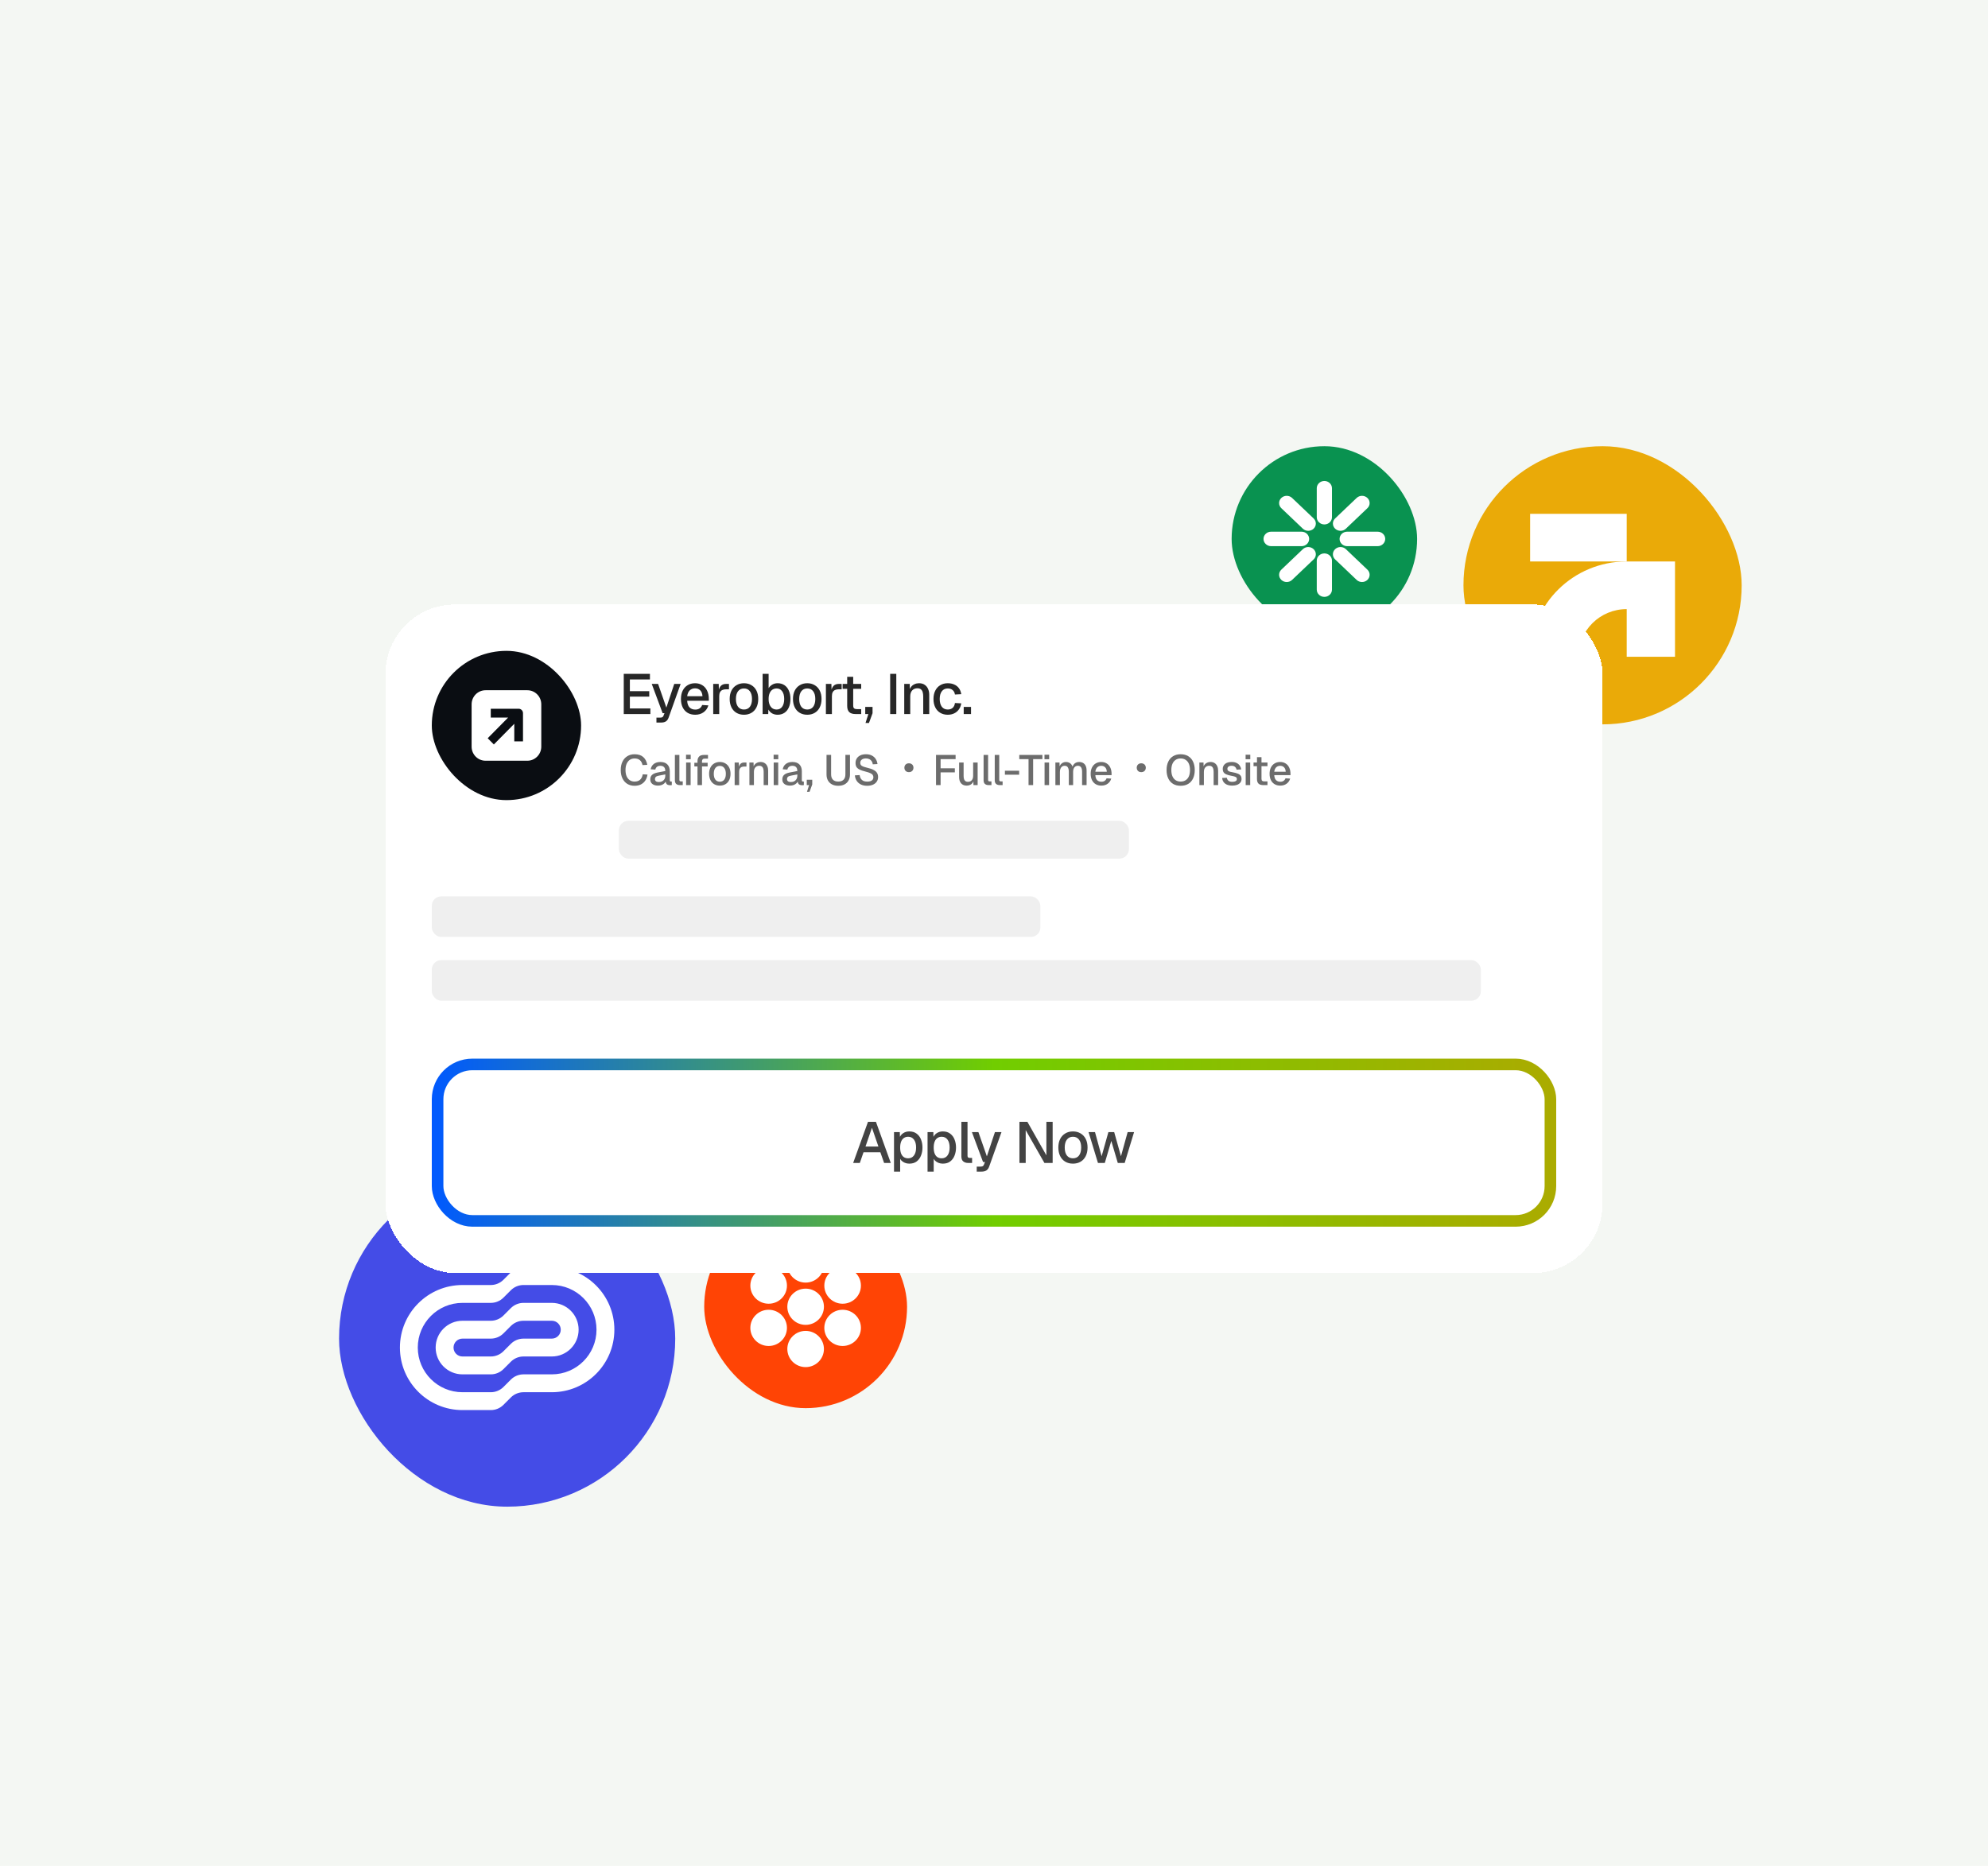 <svg width="343" height="322" viewBox="0 0 343 322" fill="none" xmlns="http://www.w3.org/2000/svg">
<rect width="343" height="322" fill="#F4F7F3"/>
<rect x="121.5" y="208" width="35" height="35" rx="17.5" fill="#FF4405"/>
<path d="M142.158 225.5C142.158 227.226 140.744 228.625 139 228.625C137.256 228.625 135.842 227.226 135.842 225.5C135.842 223.774 137.256 222.375 139 222.375C140.744 222.375 142.158 223.774 142.158 225.5Z" fill="white"/>
<path d="M142.158 218.208C142.158 219.934 140.744 221.333 139 221.333C137.256 221.333 135.842 219.934 135.842 218.208C135.842 216.482 137.256 215.083 139 215.083C140.744 215.083 142.158 216.482 142.158 218.208Z" fill="white"/>
<path d="M148.539 229.146C148.539 230.872 147.126 232.271 145.382 232.271C143.637 232.271 142.224 230.872 142.224 229.146C142.224 227.42 143.637 226.021 145.382 226.021C147.126 226.021 148.539 227.42 148.539 229.146Z" fill="white"/>
<path d="M148.54 221.854C148.54 223.58 147.127 224.979 145.383 224.979C143.638 224.979 142.225 223.58 142.225 221.854C142.225 220.128 143.638 218.729 145.383 218.729C147.127 218.729 148.54 220.128 148.54 221.854Z" fill="white"/>
<path d="M142.158 232.792C142.158 234.517 140.744 235.917 139 235.917C137.256 235.917 135.842 234.517 135.842 232.792C135.842 231.066 137.256 229.667 139 229.667C140.744 229.667 142.158 231.066 142.158 232.792Z" fill="white"/>
<path d="M135.777 221.854C135.777 223.58 134.363 224.979 132.619 224.979C130.875 224.979 129.461 223.58 129.461 221.854C129.461 220.128 130.875 218.729 132.619 218.729C134.363 218.729 135.777 220.128 135.777 221.854Z" fill="white"/>
<path d="M135.776 229.146C135.776 230.871 134.362 232.271 132.618 232.271C130.874 232.271 129.46 230.871 129.46 229.146C129.46 227.42 130.874 226.021 132.618 226.021C134.362 226.021 135.776 227.42 135.776 229.146Z" fill="white"/>
<rect x="252.5" y="77" width="48" height="48" rx="24" fill="#EAAA08"/>
<g clip-path="url(#clip0_2422_564)">
<path d="M280.665 96.889V88.667H263.999V96.889H280.665Z" fill="white"/>
<path d="M280.665 105.111C276.062 105.111 272.332 108.792 272.332 113.333L264 113.334V113.121C264.114 104.172 271.474 96.946 280.558 96.889L288.998 96.889V113.334H280.665L280.665 105.111Z" fill="white"/>
</g>
<rect x="212.5" y="77" width="32" height="32" rx="16" fill="#099250"/>
<path d="M227.188 89.25C227.188 89.94 227.775 90.5 228.5 90.5C229.225 90.5 229.812 89.94 229.812 89.25V84.25C229.812 83.56 229.225 83 228.5 83C227.775 83 227.188 83.56 227.188 84.25V89.25Z" fill="white"/>
<path d="M227.188 101.75C227.188 102.44 227.775 103 228.5 103C229.225 103 229.812 102.44 229.812 101.75V96.75C229.812 96.06 229.225 95.5 228.5 95.5C227.775 95.5 227.188 96.06 227.188 96.75V101.75Z" fill="white"/>
<path d="M230.357 91.232C229.844 90.744 229.844 89.953 230.357 89.464L234.069 85.929C234.581 85.441 235.412 85.441 235.925 85.929C236.438 86.417 236.438 87.209 235.925 87.697L232.213 91.232C231.7 91.72 230.869 91.72 230.357 91.232Z" fill="white"/>
<path d="M221.076 98.303C220.563 98.791 220.563 99.583 221.076 100.071C221.588 100.559 222.419 100.559 222.932 100.071L226.644 96.535C227.157 96.047 227.157 95.256 226.644 94.768C226.132 94.28 225.301 94.28 224.788 94.768L221.076 98.303Z" fill="white"/>
<path d="M230.356 94.768C230.869 94.28 231.7 94.28 232.212 94.768L235.925 98.303C236.437 98.791 236.437 99.583 235.925 100.071C235.412 100.559 234.581 100.559 234.068 100.071L230.356 96.535C229.844 96.047 229.844 95.256 230.356 94.768Z" fill="white"/>
<path d="M222.931 85.929C222.419 85.441 221.588 85.441 221.075 85.929C220.563 86.417 220.563 87.209 221.075 87.697L224.788 91.232C225.3 91.72 226.131 91.72 226.644 91.232C227.156 90.744 227.156 89.953 226.644 89.464L222.931 85.929Z" fill="white"/>
<path d="M231.125 93C231.125 92.31 231.713 91.75 232.437 91.75H237.687C238.412 91.75 239 92.31 239 93C239 93.69 238.412 94.25 237.687 94.25H232.437C231.713 94.25 231.125 93.69 231.125 93Z" fill="white"/>
<path d="M219.312 91.75C218.588 91.75 218 92.31 218 93C218 93.69 218.588 94.25 219.312 94.25H224.562C225.287 94.25 225.875 93.69 225.875 93C225.875 92.31 225.287 91.75 224.562 91.75H219.312Z" fill="white"/>
<rect x="58.5" y="202" width="58" height="58" rx="29" fill="#444CE7"/>
<path fill-rule="evenodd" clip-rule="evenodd" d="M95.208 234.083H90.319C89.501 234.083 88.717 234.408 88.138 234.987L86.861 236.264C86.283 236.842 85.499 237.167 84.681 237.167H79.791C77.237 237.167 75.166 235.096 75.166 232.542C75.166 229.988 77.237 227.917 79.791 227.917H84.681C85.499 227.917 86.283 227.592 86.861 227.014L88.138 225.737C88.717 225.158 89.501 224.833 90.319 224.833H95.208C97.763 224.833 99.833 226.904 99.833 229.458C99.833 232.013 97.763 234.083 95.208 234.083ZM90.319 227.917C89.501 227.917 88.717 228.242 88.138 228.82L86.861 230.097C86.283 230.675 85.499 231 84.681 231H79.791C78.94 231 78.25 231.69 78.25 232.542C78.25 233.393 78.94 234.083 79.791 234.083H84.681C85.499 234.083 86.283 233.759 86.861 233.18L88.138 231.903C88.717 231.325 89.501 231 90.319 231H95.208C96.06 231 96.75 230.31 96.75 229.458C96.75 228.607 96.06 227.917 95.208 227.917H90.319Z" fill="white"/>
<path fill-rule="evenodd" clip-rule="evenodd" d="M95.208 240.25H90.319C89.501 240.25 88.717 240.575 88.139 241.153L86.861 242.43C86.283 243.009 85.499 243.333 84.681 243.333H79.792C73.832 243.333 69 238.502 69 232.542C69 226.582 73.832 221.75 79.792 221.75H84.681C85.499 221.75 86.283 221.425 86.861 220.847L88.139 219.57C88.717 218.992 89.501 218.667 90.319 218.667H95.208C101.168 218.667 106 223.498 106 229.458C106 235.418 101.168 240.25 95.208 240.25ZM90.319 221.75C89.501 221.75 88.717 222.075 88.139 222.653L86.861 223.93C86.283 224.509 85.499 224.833 84.681 224.833H79.792C75.534 224.833 72.083 228.285 72.083 232.542C72.083 236.799 75.534 240.25 79.792 240.25H84.681C85.499 240.25 86.283 239.925 86.861 239.347L88.139 238.07C88.717 237.492 89.501 237.167 90.319 237.167H95.208C99.466 237.167 102.917 233.716 102.917 229.458C102.917 225.201 99.466 221.75 95.208 221.75H90.319Z" fill="white"/>
<g filter="url(#filter0_d_2422_564)">
<rect x="66.5" y="103.315" width="210" height="115.37" rx="12" fill="white" shape-rendering="crispEdges"/>
<rect x="74.5" y="111.315" width="25.759" height="25.759" rx="12.88" fill="#0A0D12"/>
<g clip-path="url(#clip1_2422_564)">
<path fill-rule="evenodd" clip-rule="evenodd" d="M83.773 118.112C82.445 118.112 81.369 119.202 81.369 120.545V127.844C81.369 129.187 82.445 130.276 83.773 130.276H90.986C92.314 130.276 93.39 129.187 93.39 127.844V120.545C93.39 119.202 92.314 118.112 90.986 118.112H83.773ZM84.675 122.826H87.669L84.144 126.394L85.206 127.469L88.732 123.901V126.931H90.235V122.066C90.235 121.646 89.898 121.305 89.483 121.305H84.675V122.826Z" fill="white"/>
</g>
<path d="M107.619 122.222V115.28H112.136V116.248H108.675V118.272H112.019V119.211H108.675V121.254H112.214V122.222H107.619ZM113.259 123.689V122.838H113.895C114.071 122.838 114.201 122.812 114.286 122.76C114.371 122.708 114.436 122.62 114.482 122.496L114.648 122.066H114.325L112.448 117.021H113.543L114.971 121.108L116.33 117.021H117.435L115.362 122.829C115.257 123.128 115.101 123.347 114.892 123.484C114.69 123.621 114.407 123.689 114.042 123.689H113.259ZM119.951 122.34C119.443 122.34 119.003 122.229 118.631 122.007C118.266 121.786 117.983 121.47 117.781 121.059C117.585 120.648 117.487 120.169 117.487 119.622C117.487 119.074 117.585 118.598 117.781 118.194C117.983 117.783 118.266 117.467 118.631 117.246C118.996 117.017 119.427 116.903 119.922 116.903C120.391 116.903 120.805 117.014 121.164 117.236C121.522 117.451 121.799 117.764 121.995 118.174C122.197 118.585 122.298 119.08 122.298 119.661V119.925H118.563C118.589 120.433 118.723 120.814 118.964 121.069C119.211 121.323 119.544 121.45 119.961 121.45C120.267 121.45 120.522 121.378 120.724 121.235C120.926 121.091 121.066 120.899 121.144 120.658L122.22 120.726C122.083 121.209 121.812 121.6 121.408 121.9C121.011 122.193 120.525 122.34 119.951 122.34ZM118.563 119.142H121.203C121.17 118.68 121.037 118.337 120.802 118.116C120.574 117.894 120.28 117.783 119.922 117.783C119.55 117.783 119.244 117.901 119.003 118.135C118.768 118.363 118.621 118.699 118.563 119.142ZM123.055 122.222V117.021H124.003L124.042 118.399L123.954 118.37C124.026 117.901 124.169 117.558 124.385 117.343C124.606 117.128 124.903 117.021 125.274 117.021H125.773V117.95H125.274C125.014 117.95 124.795 117.992 124.619 118.077C124.443 118.161 124.31 118.292 124.218 118.468C124.134 118.644 124.091 118.872 124.091 119.152V122.222H123.055ZM128.359 122.34C127.864 122.34 127.43 122.229 127.059 122.007C126.687 121.786 126.401 121.47 126.198 121.059C125.996 120.648 125.895 120.169 125.895 119.622C125.895 119.067 125.996 118.588 126.198 118.184C126.401 117.78 126.687 117.467 127.059 117.246C127.43 117.017 127.864 116.903 128.359 116.903C128.855 116.903 129.288 117.017 129.66 117.246C130.031 117.467 130.318 117.78 130.52 118.184C130.722 118.588 130.823 119.067 130.823 119.622C130.823 120.169 130.722 120.648 130.52 121.059C130.318 121.47 130.031 121.786 129.66 122.007C129.288 122.229 128.855 122.34 128.359 122.34ZM128.359 121.44C128.803 121.44 129.145 121.28 129.386 120.961C129.627 120.635 129.748 120.189 129.748 119.622C129.748 119.054 129.627 118.611 129.386 118.292C129.145 117.966 128.803 117.803 128.359 117.803C127.923 117.803 127.58 117.966 127.333 118.292C127.092 118.611 126.971 119.054 126.971 119.622C126.971 120.189 127.092 120.635 127.333 120.961C127.58 121.28 127.923 121.44 128.359 121.44ZM134.169 122.34C133.81 122.34 133.491 122.262 133.21 122.105C132.937 121.942 132.725 121.72 132.575 121.44L132.545 122.222H131.577V115.28H132.614V117.754C132.751 117.526 132.953 117.327 133.22 117.158C133.494 116.988 133.81 116.903 134.169 116.903C134.618 116.903 135.009 117.014 135.342 117.236C135.674 117.457 135.929 117.774 136.105 118.184C136.287 118.588 136.378 119.067 136.378 119.622C136.378 120.176 136.287 120.658 136.105 121.069C135.929 121.473 135.674 121.786 135.342 122.007C135.009 122.229 134.618 122.34 134.169 122.34ZM134.002 121.44C134.4 121.44 134.716 121.28 134.951 120.961C135.185 120.635 135.303 120.189 135.303 119.622C135.303 119.054 135.185 118.611 134.951 118.292C134.716 117.966 134.403 117.803 134.012 117.803C133.719 117.803 133.468 117.875 133.259 118.018C133.051 118.161 132.891 118.37 132.78 118.644C132.669 118.911 132.614 119.237 132.614 119.622C132.614 119.993 132.669 120.316 132.78 120.59C132.891 120.863 133.051 121.075 133.259 121.225C133.468 121.368 133.716 121.44 134.002 121.44ZM139.279 122.34C138.783 122.34 138.35 122.229 137.978 122.007C137.607 121.786 137.32 121.47 137.118 121.059C136.916 120.648 136.815 120.169 136.815 119.622C136.815 119.067 136.916 118.588 137.118 118.184C137.32 117.78 137.607 117.467 137.978 117.246C138.35 117.017 138.783 116.903 139.279 116.903C139.774 116.903 140.208 117.017 140.579 117.246C140.951 117.467 141.238 117.78 141.44 118.184C141.642 118.588 141.743 119.067 141.743 119.622C141.743 120.169 141.642 120.648 141.44 121.059C141.238 121.47 140.951 121.786 140.579 122.007C140.208 122.229 139.774 122.34 139.279 122.34ZM139.279 121.44C139.722 121.44 140.064 121.28 140.305 120.961C140.547 120.635 140.667 120.189 140.667 119.622C140.667 119.054 140.547 118.611 140.305 118.292C140.064 117.966 139.722 117.803 139.279 117.803C138.842 117.803 138.5 117.966 138.252 118.292C138.011 118.611 137.89 119.054 137.89 119.622C137.89 120.189 138.011 120.635 138.252 120.961C138.5 121.28 138.842 121.44 139.279 121.44ZM142.497 122.222V117.021H143.445L143.484 118.399L143.396 118.37C143.468 117.901 143.612 117.558 143.827 117.343C144.048 117.128 144.345 117.021 144.716 117.021H145.215V117.95H144.716C144.456 117.95 144.237 117.992 144.061 118.077C143.885 118.161 143.752 118.292 143.66 118.468C143.576 118.644 143.533 118.872 143.533 119.152V122.222H142.497ZM147.617 122.222C147.121 122.222 146.756 122.108 146.522 121.88C146.287 121.652 146.17 121.297 146.17 120.814V115.798H147.206V120.736C147.206 120.977 147.258 121.144 147.362 121.235C147.467 121.326 147.626 121.372 147.842 121.372H148.585V122.222H147.617ZM145.378 117.871V117.021H148.585V117.871H145.378ZM149.333 123.758L149.822 122.222H149.284V120.99H150.545V122.076L149.929 123.758H149.333ZM153.586 122.222V115.28H154.642V122.222H153.586ZM156.012 122.222V117.021H156.96L157 118.409L156.872 118.341C156.931 118.002 157.042 117.728 157.205 117.519C157.368 117.311 157.567 117.158 157.801 117.06C158.036 116.955 158.29 116.903 158.564 116.903C158.955 116.903 159.278 116.991 159.532 117.167C159.793 117.337 159.988 117.571 160.119 117.871C160.256 118.165 160.324 118.5 160.324 118.878V122.222H159.288V119.191C159.288 118.885 159.255 118.627 159.19 118.419C159.125 118.21 159.017 118.051 158.867 117.94C158.717 117.829 158.522 117.774 158.28 117.774C157.915 117.774 157.619 117.894 157.391 118.135C157.163 118.376 157.048 118.728 157.048 119.191V122.222H156.012ZM163.522 122.34C163.027 122.34 162.593 122.229 162.222 122.007C161.85 121.786 161.564 121.47 161.361 121.059C161.159 120.648 161.058 120.169 161.058 119.622C161.058 119.074 161.159 118.598 161.361 118.194C161.564 117.783 161.85 117.467 162.222 117.246C162.593 117.017 163.027 116.903 163.522 116.903C163.946 116.903 164.321 116.978 164.647 117.128C164.979 117.272 165.246 117.483 165.449 117.764C165.657 118.044 165.791 118.386 165.849 118.79L164.764 118.849C164.712 118.51 164.575 118.253 164.353 118.077C164.132 117.894 163.855 117.803 163.522 117.803C163.086 117.803 162.743 117.966 162.496 118.292C162.254 118.611 162.134 119.054 162.134 119.622C162.134 120.189 162.254 120.635 162.496 120.961C162.743 121.28 163.086 121.44 163.522 121.44C163.855 121.44 164.132 121.349 164.353 121.166C164.575 120.977 164.712 120.694 164.764 120.316L165.849 120.374C165.791 120.772 165.657 121.118 165.449 121.411C165.246 121.704 164.979 121.932 164.647 122.095C164.321 122.258 163.946 122.34 163.522 122.34ZM166.275 122.222V120.99H167.536V122.222H166.275Z" fill="#272727"/>
<path d="M109.476 134.599C109.007 134.599 108.594 134.491 108.237 134.276C107.88 134.056 107.602 133.743 107.401 133.338C107.201 132.932 107.1 132.448 107.1 131.886C107.1 131.328 107.198 130.847 107.394 130.441C107.594 130.03 107.873 129.715 108.23 129.495C108.587 129.27 109.005 129.158 109.484 129.158C110.129 129.158 110.63 129.319 110.987 129.642C111.344 129.964 111.576 130.412 111.684 130.984L110.855 131.028C110.787 130.671 110.64 130.392 110.415 130.192C110.19 129.986 109.88 129.884 109.484 129.884C109.166 129.884 108.89 129.964 108.655 130.126C108.425 130.287 108.244 130.517 108.112 130.815C107.985 131.113 107.922 131.47 107.922 131.886C107.922 132.301 107.985 132.658 108.112 132.956C108.244 133.255 108.428 133.482 108.662 133.638C108.897 133.795 109.168 133.873 109.476 133.873C109.897 133.873 110.222 133.763 110.452 133.543C110.686 133.318 110.833 133.01 110.892 132.619L111.72 132.663C111.657 133.059 111.53 133.401 111.339 133.69C111.148 133.978 110.897 134.203 110.584 134.364C110.271 134.521 109.902 134.599 109.476 134.599ZM113.532 134.57C113.126 134.57 112.801 134.477 112.557 134.291C112.317 134.105 112.197 133.844 112.197 133.506C112.197 133.169 112.298 132.907 112.498 132.722C112.703 132.531 113.019 132.394 113.444 132.311L114.786 132.054C114.786 131.751 114.715 131.526 114.573 131.38C114.432 131.228 114.221 131.152 113.943 131.152C113.693 131.152 113.498 131.209 113.356 131.321C113.214 131.429 113.117 131.59 113.063 131.805L112.263 131.754C112.337 131.363 112.518 131.055 112.806 130.83C113.099 130.605 113.478 130.492 113.943 130.492C114.471 130.492 114.872 130.634 115.145 130.918C115.424 131.196 115.563 131.59 115.563 132.098V133.616C115.563 133.709 115.578 133.775 115.607 133.814C115.642 133.849 115.695 133.866 115.769 133.866H115.908V134.482C115.884 134.487 115.845 134.491 115.791 134.496C115.737 134.501 115.681 134.504 115.622 134.504C115.456 134.504 115.312 134.477 115.189 134.423C115.072 134.369 114.984 134.281 114.925 134.159C114.867 134.032 114.837 133.863 114.837 133.653L114.918 133.69C114.879 133.861 114.793 134.012 114.661 134.144C114.534 134.276 114.371 134.381 114.17 134.46C113.975 134.533 113.762 134.57 113.532 134.57ZM113.657 133.954C113.891 133.954 114.092 133.91 114.258 133.822C114.424 133.729 114.554 133.602 114.647 133.44C114.74 133.279 114.786 133.096 114.786 132.89V132.641L113.642 132.861C113.407 132.905 113.241 132.976 113.143 133.074C113.051 133.167 113.004 133.286 113.004 133.433C113.004 133.599 113.06 133.729 113.173 133.822C113.29 133.91 113.451 133.954 113.657 133.954ZM117.292 134.482C117.037 134.482 116.832 134.416 116.676 134.284C116.519 134.152 116.441 133.941 116.441 133.653V129.275H117.218V133.58C117.218 133.668 117.24 133.734 117.284 133.778C117.333 133.822 117.402 133.844 117.49 133.844H117.798V134.482H117.292ZM118.38 134.482V130.58H119.157V134.482H118.38ZM118.365 130.016V129.238H119.172V130.016H118.365ZM120.343 134.482V130.331C120.343 130.008 120.433 129.752 120.614 129.561C120.795 129.37 121.078 129.275 121.465 129.275H122.154V129.913H121.567C121.416 129.913 121.303 129.955 121.23 130.038C121.157 130.116 121.12 130.228 121.12 130.375V134.482H120.343ZM119.8 131.262V130.632H122.095V131.262H119.8ZM124.193 134.57C123.822 134.57 123.497 134.487 123.218 134.32C122.939 134.154 122.724 133.917 122.573 133.609C122.421 133.301 122.345 132.942 122.345 132.531C122.345 132.115 122.421 131.756 122.573 131.453C122.724 131.15 122.939 130.915 123.218 130.749C123.497 130.578 123.822 130.492 124.193 130.492C124.565 130.492 124.89 130.578 125.169 130.749C125.447 130.915 125.663 131.15 125.814 131.453C125.966 131.756 126.041 132.115 126.041 132.531C126.041 132.942 125.966 133.301 125.814 133.609C125.663 133.917 125.447 134.154 125.169 134.32C124.89 134.487 124.565 134.57 124.193 134.57ZM124.193 133.895C124.526 133.895 124.783 133.775 124.963 133.536C125.144 133.291 125.235 132.956 125.235 132.531C125.235 132.106 125.144 131.773 124.963 131.534C124.783 131.289 124.526 131.167 124.193 131.167C123.866 131.167 123.609 131.289 123.423 131.534C123.243 131.773 123.152 132.106 123.152 132.531C123.152 132.956 123.243 133.291 123.423 133.536C123.609 133.775 123.866 133.895 124.193 133.895ZM126.754 134.482V130.58H127.465L127.494 131.614L127.428 131.592C127.482 131.24 127.59 130.984 127.751 130.822C127.917 130.661 128.14 130.58 128.418 130.58H128.792V131.277H128.418C128.223 131.277 128.059 131.309 127.927 131.372C127.795 131.436 127.695 131.534 127.626 131.666C127.563 131.798 127.531 131.969 127.531 132.179V134.482H126.754ZM129.301 134.482V130.58H130.013L130.042 131.622L129.947 131.57C129.991 131.316 130.074 131.111 130.196 130.954C130.318 130.798 130.467 130.683 130.643 130.61C130.819 130.531 131.01 130.492 131.215 130.492C131.509 130.492 131.751 130.558 131.941 130.69C132.137 130.817 132.284 130.993 132.381 131.218C132.484 131.438 132.535 131.69 132.535 131.974V134.482H131.758V132.208C131.758 131.979 131.734 131.785 131.685 131.629C131.636 131.473 131.555 131.353 131.443 131.27C131.33 131.187 131.184 131.145 131.003 131.145C130.729 131.145 130.507 131.235 130.335 131.416C130.164 131.597 130.079 131.861 130.079 132.208V134.482H129.301ZM133.489 134.482V130.58H134.267V134.482H133.489ZM133.475 130.016V129.238H134.281V130.016H133.475ZM136.313 134.57C135.907 134.57 135.582 134.477 135.338 134.291C135.098 134.105 134.979 133.844 134.979 133.506C134.979 133.169 135.079 132.907 135.279 132.722C135.485 132.531 135.8 132.394 136.225 132.311L137.567 132.054C137.567 131.751 137.496 131.526 137.355 131.38C137.213 131.228 137.003 131.152 136.724 131.152C136.475 131.152 136.279 131.209 136.137 131.321C135.995 131.429 135.898 131.59 135.844 131.805L135.045 131.754C135.118 131.363 135.299 131.055 135.587 130.83C135.881 130.605 136.259 130.492 136.724 130.492C137.252 130.492 137.653 130.634 137.927 130.918C138.205 131.196 138.345 131.59 138.345 132.098V133.616C138.345 133.709 138.359 133.775 138.389 133.814C138.423 133.849 138.477 133.866 138.55 133.866H138.689V134.482C138.665 134.487 138.626 134.491 138.572 134.496C138.518 134.501 138.462 134.504 138.403 134.504C138.237 134.504 138.093 134.477 137.971 134.423C137.853 134.369 137.765 134.281 137.707 134.159C137.648 134.032 137.619 133.863 137.619 133.653L137.699 133.69C137.66 133.861 137.575 134.012 137.443 134.144C137.315 134.276 137.152 134.381 136.951 134.46C136.756 134.533 136.543 134.57 136.313 134.57ZM136.438 133.954C136.673 133.954 136.873 133.91 137.039 133.822C137.205 133.729 137.335 133.602 137.428 133.44C137.521 133.279 137.567 133.096 137.567 132.89V132.641L136.423 132.861C136.189 132.905 136.022 132.976 135.925 133.074C135.832 133.167 135.785 133.286 135.785 133.433C135.785 133.599 135.841 133.729 135.954 133.822C136.071 133.91 136.233 133.954 136.438 133.954ZM139.232 135.633L139.598 134.482H139.195V133.558H140.141V134.372L139.679 135.633H139.232ZM144.629 134.599C144.219 134.599 143.859 134.521 143.551 134.364C143.248 134.203 143.014 133.976 142.847 133.682C142.686 133.389 142.605 133.042 142.605 132.641V129.268H143.397V132.641C143.397 133.037 143.505 133.343 143.72 133.558C143.935 133.768 144.238 133.873 144.629 133.873C145.02 133.873 145.324 133.768 145.539 133.558C145.754 133.343 145.861 133.037 145.861 132.641V129.268H146.653V132.641C146.653 133.042 146.57 133.389 146.404 133.682C146.243 133.976 146.01 134.203 145.707 134.364C145.404 134.521 145.045 134.599 144.629 134.599ZM149.611 134.599C149.196 134.599 148.834 134.523 148.526 134.372C148.223 134.22 147.983 134.01 147.807 133.741C147.631 133.472 147.528 133.159 147.499 132.802L148.313 132.751C148.347 132.995 148.418 133.203 148.526 133.374C148.633 133.541 148.778 133.668 148.958 133.756C149.144 133.839 149.367 133.88 149.626 133.88C149.851 133.88 150.041 133.853 150.198 133.8C150.359 133.741 150.481 133.655 150.564 133.543C150.648 133.431 150.689 133.294 150.689 133.132C150.689 132.986 150.652 132.856 150.579 132.744C150.511 132.626 150.376 132.521 150.176 132.428C149.98 132.331 149.692 132.235 149.31 132.142C148.895 132.04 148.562 131.927 148.313 131.805C148.064 131.683 147.883 131.531 147.77 131.35C147.663 131.165 147.609 130.937 147.609 130.668C147.609 130.37 147.68 130.109 147.822 129.884C147.968 129.654 148.176 129.475 148.445 129.348C148.714 129.221 149.037 129.158 149.413 129.158C149.809 129.158 150.146 129.231 150.425 129.378C150.709 129.524 150.931 129.725 151.092 129.979C151.259 130.233 151.361 130.524 151.4 130.852L150.586 130.896C150.562 130.695 150.501 130.519 150.403 130.368C150.305 130.211 150.173 130.091 150.007 130.008C149.841 129.92 149.638 129.876 149.398 129.876C149.095 129.876 148.856 129.947 148.68 130.089C148.509 130.226 148.423 130.409 148.423 130.639C148.423 130.786 148.457 130.91 148.526 131.013C148.599 131.111 148.726 131.196 148.907 131.27C149.093 131.343 149.354 131.421 149.692 131.504C150.142 131.607 150.498 131.734 150.762 131.886C151.031 132.032 151.222 132.206 151.334 132.406C151.447 132.607 151.503 132.834 151.503 133.088C151.503 133.396 151.422 133.665 151.261 133.895C151.105 134.12 150.885 134.293 150.601 134.416C150.318 134.538 149.988 134.599 149.611 134.599Z" fill="#6C6C6C"/>
<path d="M156.818 132.247C156.66 132.247 156.522 132.215 156.402 132.151C156.287 132.082 156.197 131.991 156.133 131.875C156.069 131.76 156.037 131.63 156.037 131.485C156.037 131.335 156.069 131.203 156.133 131.088C156.197 130.973 156.287 130.883 156.402 130.819C156.522 130.751 156.66 130.717 156.818 130.717C156.98 130.717 157.119 130.751 157.234 130.819C157.354 130.883 157.446 130.973 157.51 131.088C157.574 131.203 157.606 131.335 157.606 131.485C157.606 131.63 157.574 131.76 157.51 131.875C157.446 131.991 157.354 132.082 157.234 132.151C157.119 132.215 156.98 132.247 156.818 132.247Z" fill="#6C6C6C"/>
<path d="M161.495 134.482V129.275H164.876V130.001H161.869L162.287 129.568V131.959L161.869 131.585H164.744V132.289H161.869L162.287 131.915V134.482H161.495ZM166.764 134.57C166.373 134.57 166.06 134.44 165.825 134.181C165.596 133.917 165.481 133.553 165.481 133.088V130.58H166.258V132.89C166.258 133.242 166.319 133.501 166.441 133.668C166.564 133.834 166.749 133.917 166.999 133.917C167.282 133.917 167.502 133.827 167.659 133.646C167.82 133.46 167.901 133.201 167.901 132.868V130.58H168.678V134.482H167.952L167.937 133.462L168.047 133.506C167.979 133.849 167.835 134.113 167.615 134.298C167.395 134.479 167.111 134.57 166.764 134.57ZM170.555 134.482C170.301 134.482 170.095 134.416 169.939 134.284C169.782 134.152 169.704 133.941 169.704 133.653V129.275H170.482V133.58C170.482 133.668 170.504 133.734 170.548 133.778C170.596 133.822 170.665 133.844 170.753 133.844H171.061V134.482H170.555ZM172.48 134.482C172.225 134.482 172.02 134.416 171.864 134.284C171.707 134.152 171.629 133.941 171.629 133.653V129.275H172.406V133.58C172.406 133.668 172.428 133.734 172.472 133.778C172.521 133.822 172.59 133.844 172.678 133.844H172.986V134.482H172.48ZM173.383 132.685V132.003H175.84V132.685H173.383ZM177.46 134.482V130.001H175.861V129.275H179.851V130.001H178.252V134.482H177.46ZM180.225 134.482V130.58H181.002V134.482H180.225ZM180.21 130.016V129.238H181.017V130.016H180.21ZM182.092 134.482V130.58H182.804L182.826 131.548L182.738 131.519C182.782 131.304 182.857 131.121 182.965 130.969C183.077 130.817 183.214 130.7 183.376 130.617C183.537 130.534 183.713 130.492 183.904 130.492C184.236 130.492 184.507 130.588 184.718 130.778C184.928 130.964 185.06 131.221 185.114 131.548H184.989C185.033 131.319 185.106 131.128 185.209 130.976C185.316 130.82 185.453 130.7 185.62 130.617C185.786 130.534 185.974 130.492 186.184 130.492C186.458 130.492 186.69 130.551 186.881 130.668C187.076 130.781 187.223 130.947 187.321 131.167C187.424 131.387 187.475 131.656 187.475 131.974V134.482H186.698V132.164C186.698 131.827 186.636 131.573 186.514 131.402C186.392 131.231 186.206 131.145 185.957 131.145C185.796 131.145 185.654 131.187 185.532 131.27C185.409 131.353 185.314 131.473 185.246 131.629C185.182 131.785 185.15 131.974 185.15 132.194V134.482H184.41V132.194C184.41 131.861 184.353 131.605 184.241 131.424C184.133 131.238 183.948 131.145 183.684 131.145C183.517 131.145 183.373 131.187 183.251 131.27C183.134 131.353 183.041 131.475 182.972 131.636C182.904 131.793 182.87 131.979 182.87 132.194V134.482H182.092ZM190.027 134.57C189.646 134.57 189.316 134.487 189.037 134.32C188.763 134.154 188.551 133.917 188.399 133.609C188.253 133.301 188.179 132.942 188.179 132.531C188.179 132.12 188.253 131.763 188.399 131.46C188.551 131.152 188.763 130.915 189.037 130.749C189.311 130.578 189.634 130.492 190.005 130.492C190.357 130.492 190.668 130.575 190.937 130.742C191.205 130.903 191.413 131.138 191.56 131.446C191.711 131.754 191.787 132.125 191.787 132.56V132.758H188.986C189.005 133.14 189.106 133.426 189.287 133.616C189.472 133.807 189.722 133.902 190.035 133.902C190.264 133.902 190.455 133.849 190.607 133.741C190.758 133.633 190.863 133.489 190.922 133.308L191.729 133.36C191.626 133.721 191.423 134.015 191.12 134.24C190.822 134.46 190.457 134.57 190.027 134.57ZM188.986 132.172H190.966C190.941 131.825 190.841 131.568 190.665 131.402C190.494 131.235 190.274 131.152 190.005 131.152C189.727 131.152 189.497 131.24 189.316 131.416C189.14 131.587 189.03 131.839 188.986 132.172Z" fill="#6C6C6C"/>
<path d="M196.905 132.247C196.747 132.247 196.608 132.215 196.489 132.151C196.374 132.082 196.284 131.991 196.22 131.875C196.156 131.76 196.124 131.63 196.124 131.485C196.124 131.335 196.156 131.203 196.22 131.088C196.284 130.973 196.374 130.883 196.489 130.819C196.608 130.751 196.747 130.717 196.905 130.717C197.067 130.717 197.206 130.751 197.321 130.819C197.441 130.883 197.532 130.973 197.597 131.088C197.661 131.203 197.693 131.335 197.693 131.485C197.693 131.63 197.661 131.76 197.597 131.875C197.532 131.991 197.441 132.082 197.321 132.151C197.206 132.215 197.067 132.247 196.905 132.247Z" fill="#6C6C6C"/>
<path d="M203.702 134.599C203.199 134.599 202.766 134.491 202.404 134.276C202.042 134.056 201.764 133.743 201.568 133.338C201.373 132.932 201.275 132.448 201.275 131.886C201.275 131.323 201.373 130.839 201.568 130.434C201.764 130.023 202.042 129.708 202.404 129.488C202.766 129.268 203.199 129.158 203.702 129.158C204.211 129.158 204.646 129.268 205.007 129.488C205.374 129.708 205.653 130.023 205.843 130.434C206.039 130.839 206.137 131.323 206.137 131.886C206.137 132.448 206.039 132.932 205.843 133.338C205.653 133.743 205.374 134.056 205.007 134.276C204.646 134.491 204.211 134.599 203.702 134.599ZM203.702 133.873C204.039 133.873 204.328 133.795 204.567 133.638C204.812 133.482 204.998 133.257 205.125 132.964C205.252 132.665 205.315 132.306 205.315 131.886C205.315 131.465 205.252 131.106 205.125 130.808C204.998 130.509 204.812 130.282 204.567 130.126C204.328 129.964 204.039 129.884 203.702 129.884C203.37 129.884 203.084 129.964 202.844 130.126C202.605 130.282 202.419 130.509 202.287 130.808C202.16 131.106 202.096 131.465 202.096 131.886C202.096 132.306 202.16 132.665 202.287 132.964C202.419 133.257 202.605 133.482 202.844 133.638C203.084 133.795 203.37 133.873 203.702 133.873ZM206.936 134.482V130.58H207.647L207.677 131.622L207.581 131.57C207.625 131.316 207.708 131.111 207.831 130.954C207.953 130.798 208.102 130.683 208.278 130.61C208.454 130.531 208.645 130.492 208.85 130.492C209.143 130.492 209.385 130.558 209.576 130.69C209.772 130.817 209.918 130.993 210.016 131.218C210.119 131.438 210.17 131.69 210.17 131.974V134.482H209.393V132.208C209.393 131.979 209.368 131.785 209.319 131.629C209.27 131.473 209.19 131.353 209.077 131.27C208.965 131.187 208.818 131.145 208.637 131.145C208.364 131.145 208.141 131.235 207.97 131.416C207.799 131.597 207.713 131.861 207.713 132.208V134.482H206.936ZM212.613 134.57C212.246 134.57 211.936 134.513 211.681 134.401C211.432 134.289 211.239 134.135 211.102 133.939C210.965 133.739 210.887 133.509 210.867 133.25L211.667 133.213C211.706 133.428 211.799 133.599 211.945 133.726C212.092 133.853 212.314 133.917 212.613 133.917C212.857 133.917 213.05 133.878 213.192 133.8C213.334 133.721 213.405 133.597 213.405 133.426C213.405 133.333 213.38 133.255 213.331 133.191C213.287 133.123 213.199 133.066 213.067 133.022C212.935 132.973 212.74 132.927 212.481 132.883C212.094 132.81 211.791 132.724 211.571 132.626C211.351 132.529 211.195 132.404 211.102 132.252C211.009 132.101 210.963 131.917 210.963 131.702C210.963 131.345 211.095 131.055 211.359 130.83C211.628 130.605 212.014 130.492 212.517 130.492C212.855 130.492 213.138 130.551 213.368 130.668C213.598 130.781 213.776 130.935 213.903 131.13C214.035 131.321 214.118 131.536 214.153 131.776L213.353 131.82C213.329 131.683 213.28 131.565 213.207 131.468C213.138 131.365 213.045 131.287 212.928 131.233C212.811 131.174 212.671 131.145 212.51 131.145C212.261 131.145 212.075 131.194 211.953 131.292C211.83 131.389 211.769 131.517 211.769 131.673C211.769 131.79 211.796 131.886 211.85 131.959C211.909 132.032 212.002 132.093 212.129 132.142C212.256 132.186 212.424 132.225 212.635 132.26C213.04 132.328 213.358 132.414 213.588 132.516C213.818 132.614 213.979 132.736 214.072 132.883C214.165 133.03 214.211 133.208 214.211 133.418C214.211 133.663 214.143 133.871 214.006 134.042C213.869 134.213 213.681 134.345 213.441 134.438C213.202 134.526 212.926 134.57 212.613 134.57ZM214.925 134.482V130.58H215.702V134.482H214.925ZM214.91 130.016V129.238H215.717V130.016H214.91ZM217.959 134.482C217.587 134.482 217.313 134.396 217.137 134.225C216.961 134.054 216.873 133.787 216.873 133.426V129.664H217.651V133.367C217.651 133.548 217.69 133.673 217.768 133.741C217.846 133.809 217.966 133.844 218.127 133.844H218.685V134.482H217.959ZM216.279 131.218V130.58H218.685V131.218H216.279ZM220.896 134.57C220.514 134.57 220.184 134.487 219.906 134.32C219.632 134.154 219.419 133.917 219.268 133.609C219.121 133.301 219.048 132.942 219.048 132.531C219.048 132.12 219.121 131.763 219.268 131.46C219.419 131.152 219.632 130.915 219.906 130.749C220.18 130.578 220.502 130.492 220.874 130.492C221.226 130.492 221.536 130.575 221.805 130.742C222.074 130.903 222.282 131.138 222.428 131.446C222.58 131.754 222.656 132.125 222.656 132.56V132.758H219.854C219.874 133.14 219.974 133.426 220.155 133.616C220.341 133.807 220.59 133.902 220.903 133.902C221.133 133.902 221.324 133.849 221.475 133.741C221.627 133.633 221.732 133.489 221.79 133.308L222.597 133.36C222.494 133.721 222.292 134.015 221.988 134.24C221.69 134.46 221.326 134.57 220.896 134.57ZM219.854 132.172H221.834C221.81 131.825 221.71 131.568 221.534 131.402C221.363 131.235 221.143 131.152 220.874 131.152C220.595 131.152 220.365 131.24 220.184 131.416C220.008 131.587 219.898 131.839 219.854 132.172Z" fill="#6C6C6C"/>
<rect x="106.778" y="140.648" width="88" height="6.519" rx="1.63" fill="#EFEFEF"/>
<rect x="74.5" y="153.685" width="105" height="7" rx="1.63" fill="#EFEFEF"/>
<rect x="74.5" y="164.685" width="181" height="7" rx="1.63" fill="#EFEFEF"/>
<rect x="75.5" y="182.685" width="192" height="27" rx="6" stroke="url(#paint0_linear_2422_564)" stroke-width="2"/>
<path d="M147.2 199.685L149.76 192.585H151.13L153.69 199.685H152.54L151.89 197.835H148.99L148.35 199.685H147.2ZM149.33 196.855H151.56L150.44 193.615L149.33 196.855ZM154.249 201.185V194.365H155.249L155.279 195.505L155.159 195.445C155.293 195.052 155.513 194.755 155.819 194.555C156.126 194.349 156.479 194.245 156.879 194.245C157.399 194.245 157.826 194.375 158.159 194.635C158.499 194.889 158.749 195.225 158.909 195.645C159.076 196.065 159.159 196.525 159.159 197.025C159.159 197.525 159.076 197.985 158.909 198.405C158.749 198.825 158.499 199.165 158.159 199.425C157.826 199.679 157.399 199.805 156.879 199.805C156.613 199.805 156.363 199.759 156.129 199.665C155.896 199.572 155.696 199.442 155.529 199.275C155.369 199.102 155.256 198.899 155.189 198.665L155.309 198.545V201.185H154.249ZM156.689 198.885C157.116 198.885 157.449 198.722 157.689 198.395C157.936 198.069 158.059 197.612 158.059 197.025C158.059 196.439 157.936 195.982 157.689 195.655C157.449 195.329 157.116 195.165 156.689 195.165C156.409 195.165 156.166 195.235 155.959 195.375C155.753 195.509 155.593 195.715 155.479 195.995C155.366 196.275 155.309 196.619 155.309 197.025C155.309 197.432 155.363 197.775 155.469 198.055C155.583 198.335 155.743 198.545 155.949 198.685C156.163 198.819 156.409 198.885 156.689 198.885ZM160.036 201.185V194.365H161.036L161.066 195.505L160.946 195.445C161.079 195.052 161.299 194.755 161.606 194.555C161.912 194.349 162.266 194.245 162.666 194.245C163.186 194.245 163.612 194.375 163.946 194.635C164.286 194.889 164.536 195.225 164.696 195.645C164.862 196.065 164.946 196.525 164.946 197.025C164.946 197.525 164.862 197.985 164.696 198.405C164.536 198.825 164.286 199.165 163.946 199.425C163.612 199.679 163.186 199.805 162.666 199.805C162.399 199.805 162.149 199.759 161.916 199.665C161.682 199.572 161.482 199.442 161.316 199.275C161.156 199.102 161.042 198.899 160.976 198.665L161.096 198.545V201.185H160.036ZM162.476 198.885C162.902 198.885 163.236 198.722 163.476 198.395C163.722 198.069 163.846 197.612 163.846 197.025C163.846 196.439 163.722 195.982 163.476 195.655C163.236 195.329 162.902 195.165 162.476 195.165C162.196 195.165 161.952 195.235 161.746 195.375C161.539 195.509 161.379 195.715 161.266 195.995C161.152 196.275 161.096 196.619 161.096 197.025C161.096 197.432 161.149 197.775 161.256 198.055C161.369 198.335 161.529 198.545 161.736 198.685C161.949 198.819 162.196 198.885 162.476 198.885ZM167.031 199.685C166.684 199.685 166.404 199.595 166.191 199.415C165.977 199.235 165.871 198.949 165.871 198.555V192.585H166.931V198.455C166.931 198.575 166.961 198.665 167.021 198.725C167.087 198.785 167.181 198.815 167.301 198.815H167.721V199.685H167.031ZM168.52 201.185V200.315H169.17C169.35 200.315 169.483 200.289 169.57 200.235C169.656 200.182 169.723 200.092 169.77 199.965L169.94 199.525H169.61L167.69 194.365H168.81L170.27 198.545L171.66 194.365H172.79L170.67 200.305C170.563 200.612 170.403 200.835 170.19 200.975C169.983 201.115 169.693 201.185 169.32 201.185H168.52ZM175.889 199.685V192.585H177.259L180.539 198.375V192.585H181.619V199.685H180.199L176.969 194.025V199.685H175.889ZM185.122 199.805C184.615 199.805 184.172 199.692 183.792 199.465C183.412 199.239 183.119 198.915 182.912 198.495C182.705 198.075 182.602 197.585 182.602 197.025C182.602 196.459 182.705 195.969 182.912 195.555C183.119 195.142 183.412 194.822 183.792 194.595C184.172 194.362 184.615 194.245 185.122 194.245C185.629 194.245 186.072 194.362 186.452 194.595C186.832 194.822 187.125 195.142 187.332 195.555C187.539 195.969 187.642 196.459 187.642 197.025C187.642 197.585 187.539 198.075 187.332 198.495C187.125 198.915 186.832 199.239 186.452 199.465C186.072 199.692 185.629 199.805 185.122 199.805ZM185.122 198.885C185.575 198.885 185.925 198.722 186.172 198.395C186.419 198.062 186.542 197.605 186.542 197.025C186.542 196.445 186.419 195.992 186.172 195.665C185.925 195.332 185.575 195.165 185.122 195.165C184.675 195.165 184.325 195.332 184.072 195.665C183.825 195.992 183.702 196.445 183.702 197.025C183.702 197.605 183.825 198.062 184.072 198.395C184.325 198.722 184.675 198.885 185.122 198.885ZM189.437 199.685L187.817 194.365H188.927L190.067 198.525L191.237 194.365H192.237L193.407 198.525L194.557 194.365H195.667L194.047 199.685H192.857L191.737 195.885L190.617 199.685H189.437Z" fill="#434343"/>
</g>
<defs>
<filter id="filter0_d_2422_564" x="62.5" y="100.315" width="218" height="123.37" filterUnits="userSpaceOnUse" color-interpolation-filters="sRGB">
<feFlood flood-opacity="0" result="BackgroundImageFix"/>
<feColorMatrix in="SourceAlpha" type="matrix" values="0 0 0 0 0 0 0 0 0 0 0 0 0 0 0 0 0 0 127 0" result="hardAlpha"/>
<feOffset dy="1"/>
<feGaussianBlur stdDeviation="2"/>
<feComposite in2="hardAlpha" operator="out"/>
<feColorMatrix type="matrix" values="0 0 0 0 0 0 0 0 0 0 0 0 0 0 0 0 0 0 0.12 0"/>
<feBlend mode="normal" in2="BackgroundImageFix" result="effect1_dropShadow_2422_564"/>
<feBlend mode="normal" in="SourceGraphic" in2="effect1_dropShadow_2422_564" result="shape"/>
</filter>
<linearGradient id="paint0_linear_2422_564" x1="74.5" y1="196.185" x2="268.5" y2="196.185" gradientUnits="userSpaceOnUse">
<stop stop-color="#0059FF"/>
<stop offset="0.5" stop-color="#71CD00"/>
<stop offset="1" stop-color="#ABAB00"/>
</linearGradient>
<clipPath id="clip0_2422_564">
<rect width="25" height="37" fill="white" transform="translate(264 82.5)"/>
</clipPath>
<clipPath id="clip1_2422_564">
<rect width="12.021" height="14.597" fill="white" transform="translate(81.369 116.896)"/>
</clipPath>
</defs>
</svg>

